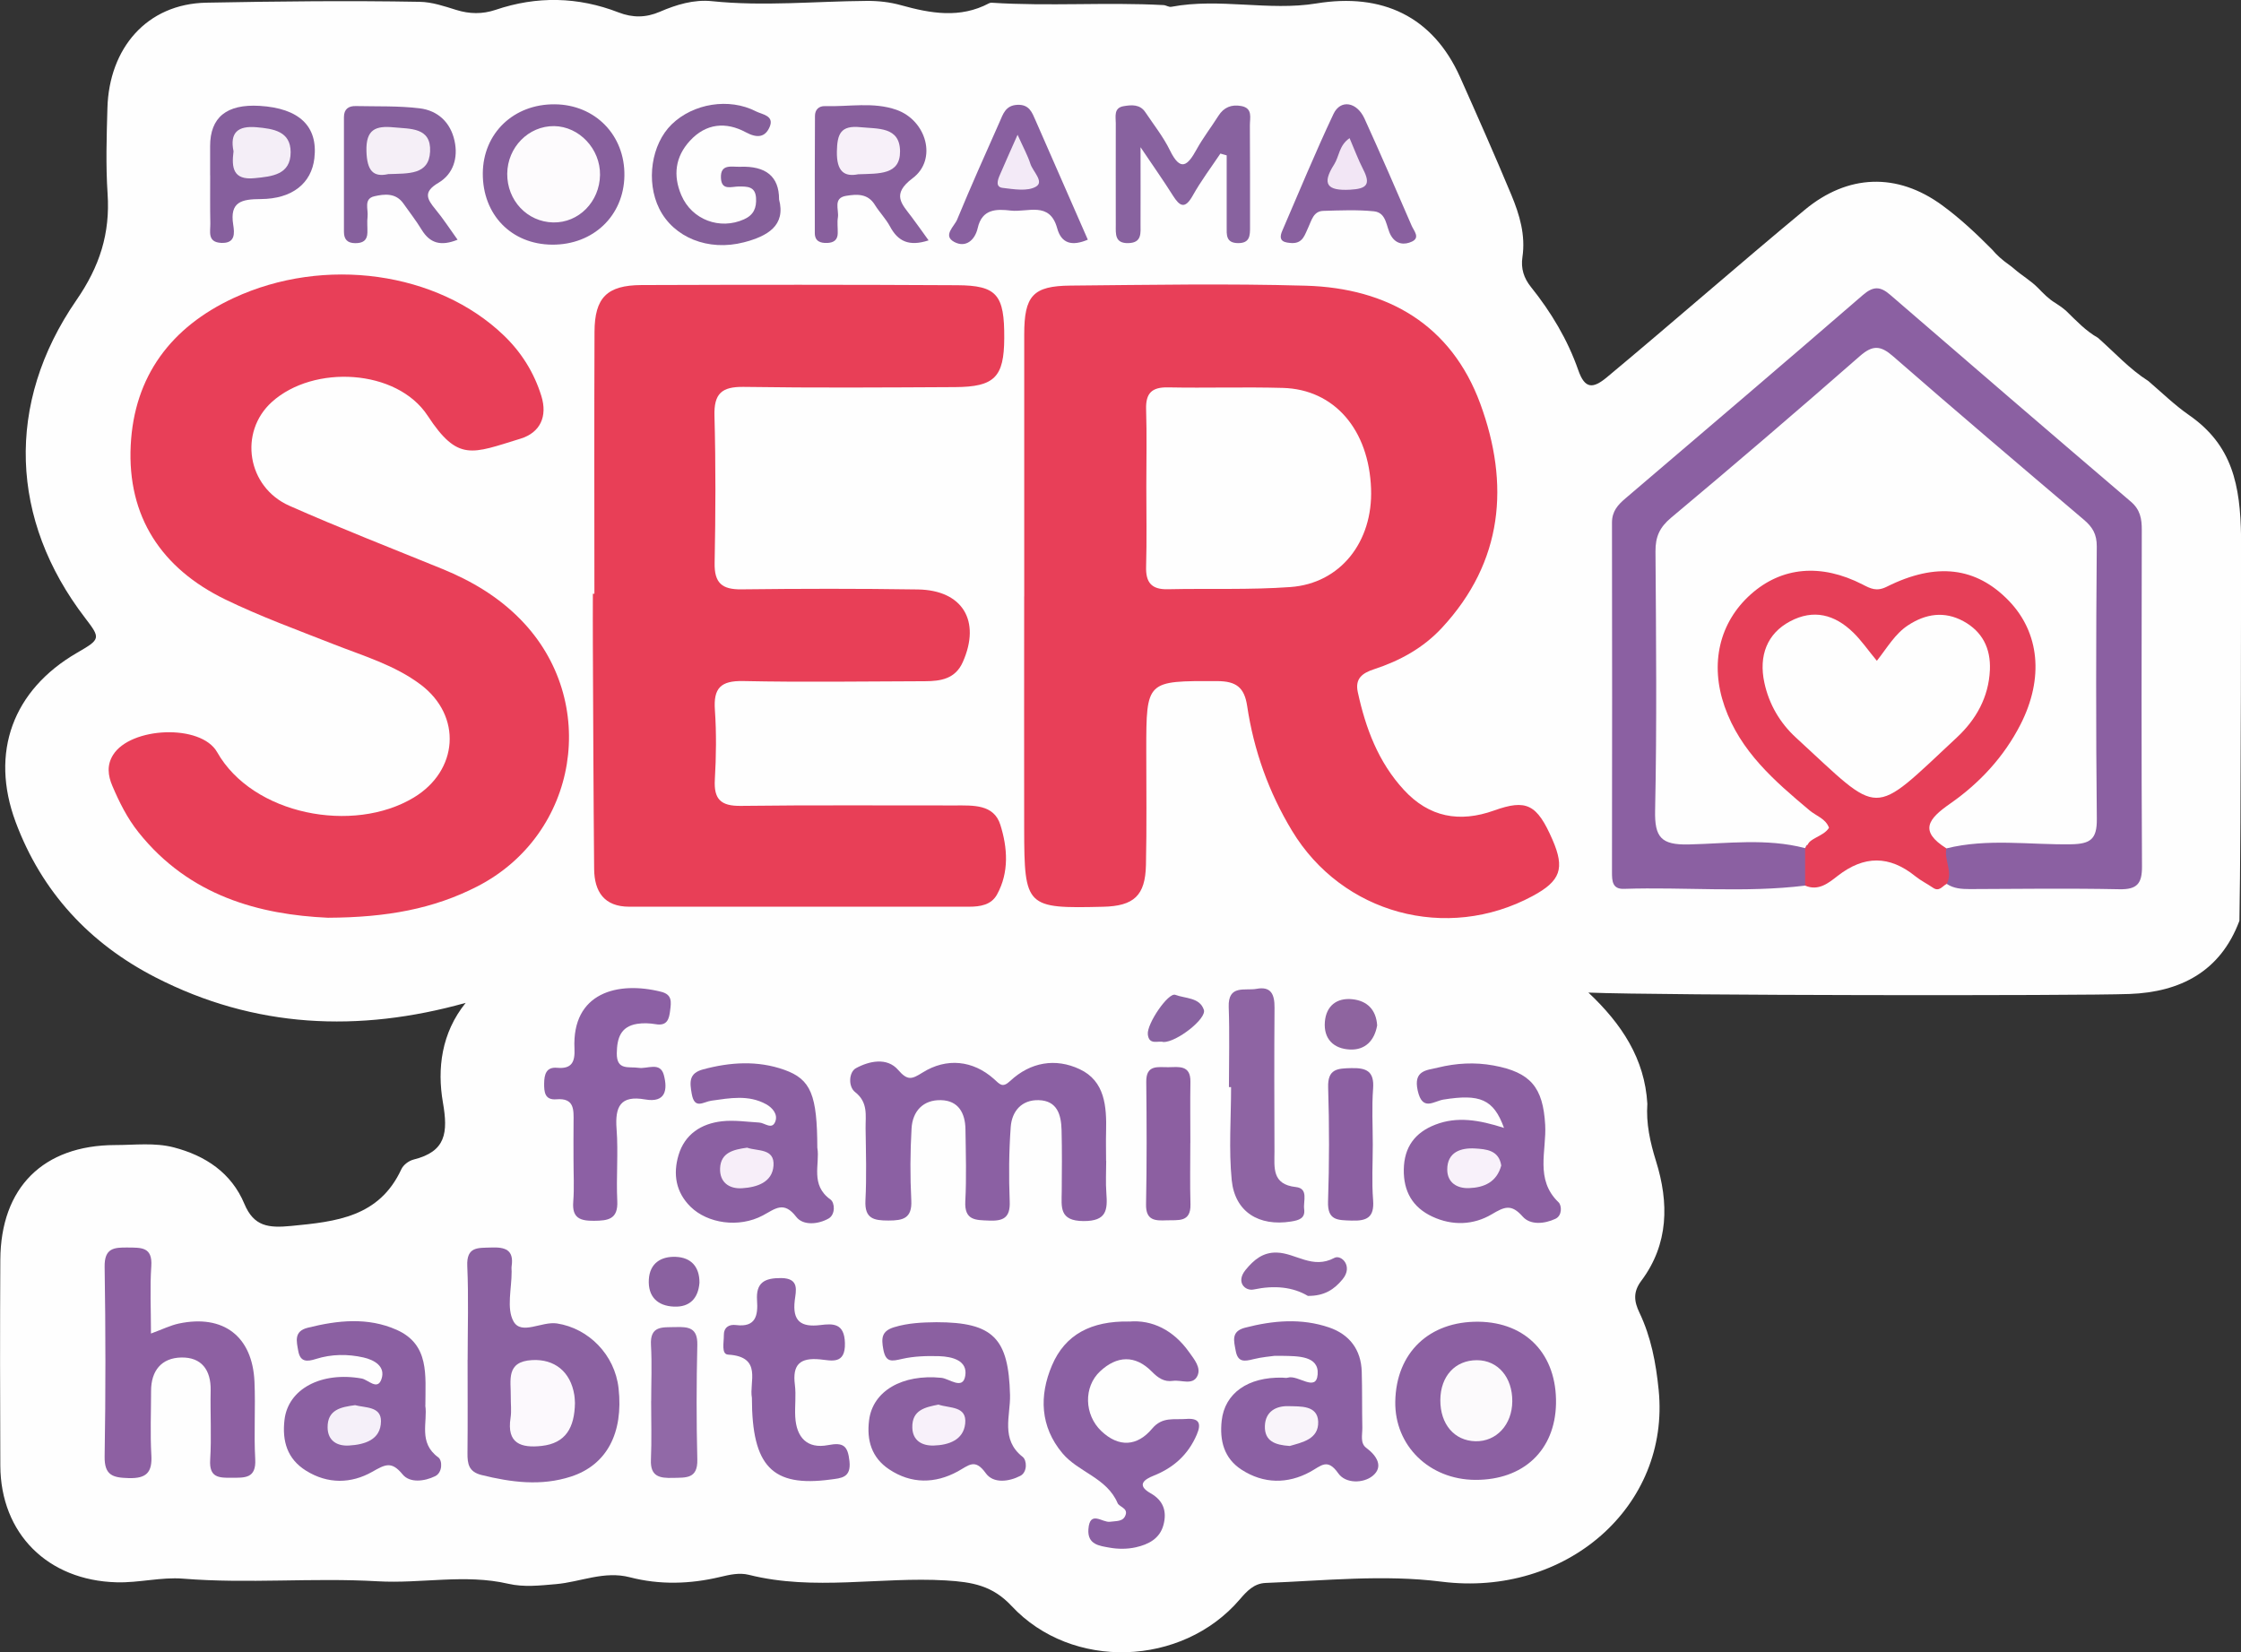 <svg xmlns="http://www.w3.org/2000/svg" id="Camada_2" viewBox="0 0 418.3 308.43"><rect x="0" y="0" width="418.3" height="308.43" fill="#333333" stroke="none"/><defs><style>.cls-1{fill:#fcfafc;}.cls-1,.cls-2,.cls-3,.cls-4,.cls-5,.cls-6,.cls-7,.cls-8,.cls-9,.cls-10,.cls-11,.cls-12,.cls-13,.cls-14,.cls-15,.cls-16,.cls-17,.cls-18,.cls-19,.cls-20,.cls-21,.cls-22,.cls-23,.cls-24,.cls-25,.cls-26,.cls-27,.cls-28,.cls-29,.cls-30,.cls-31,.cls-32,.cls-33,.cls-34,.cls-35,.cls-36,.cls-37,.cls-38,.cls-39,.cls-40{stroke-width:0px;}.cls-2{fill:#855f9a;}.cls-3{fill:#e83f57;}.cls-4{fill:#fefefe;}.cls-5{fill:#8b61a1;}.cls-6{fill:#8e64a3;}.cls-7{fill:#8b60a2;}.cls-8{fill:#f8f1fa;}.cls-9{fill:#875f9d;}.cls-10{fill:#8c60a3;}.cls-11{fill:#8c60a2;}.cls-12{fill:#f9f4fa;}.cls-13{fill:#8c5fa1;}.cls-14{fill:#88629f;}.cls-15{fill:#e63f58;}.cls-16{fill:#8963a1;}.cls-17{fill:#f7f0f9;}.cls-18{fill:#8d60a2;}.cls-19{fill:#9169a7;}.cls-20{fill:#f3eaf7;}.cls-21{fill:#8c60a4;}.cls-22{fill:#f2e6f5;}.cls-23{fill:#89609f;}.cls-24{fill:#885f9d;}.cls-25{fill:#8e649f;}.cls-26{fill:#86609d;}.cls-27{fill:#8a61a0;}.cls-28{fill:#f4eef7;}.cls-29{fill:#8960a0;}.cls-30{fill:#8d63a1;}.cls-31{fill:#f5eff7;}.cls-32{fill:#f5f0f9;}.cls-33{fill:#8b60a3;}.cls-34{fill:#8b5fa1;}.cls-35{fill:#fdfbfd;}.cls-36{fill:#8b60a1;}.cls-37{fill:#865f9d;}.cls-38{fill:#fcf9fd;}.cls-39{fill:#e83f58;}.cls-40{fill:#f7eef9;}</style></defs><g id="Camada_1-2"><path class="cls-4" d="m417.99,171.91c-3.54,9.46-11.04,13.28-20.49,13.63-9.74.36-87.32.29-101.01-.26,6.24,5.87,10.51,12.37,11,20.75-.25,3.7.51,7.15,1.62,10.72,2.42,7.74,2.39,15.47-2.75,22.33-1.56,2.09-1.36,3.83-.34,5.96,2.16,4.54,3.07,9.33,3.58,14.39,2.2,21.8-17.33,38.75-40.54,35.81-10.8-1.37-21.86-.18-32.8.24-2.2.08-3.53,1.54-4.87,3.1-10.74,12.53-31.31,13.27-42.56,1.21-3.57-3.82-7.29-4.48-12.28-4.78-12.25-.72-24.58,2.01-36.74-1.04-1.82-.46-3.64-.02-5.43.4-5.6,1.33-11.25,1.49-16.81.05-4.81-1.25-9.2.88-13.79,1.28-3.01.26-5.96.61-8.92-.07-8.08-1.87-16.24.01-24.37-.46-12.08-.7-24.21.49-36.31-.49-4.12-.33-8.25.8-12.43.68-12.83-.35-21.63-9.07-21.69-21.78-.06-12.81-.07-25.61,0-38.42.08-13.5,8-21.38,21.44-21.42,3.65,0,7.38-.49,10.95.44,5.89,1.54,10.73,4.73,13.16,10.53,1.78,4.25,4.5,4.54,8.75,4.13,8.44-.81,16.42-1.67,20.55-10.58.39-.84,1.4-1.59,2.32-1.82,6-1.5,6.43-4.98,5.44-10.66-1.09-6.29-.28-12.97,4.25-18.58-19.99,5.59-39.39,4.74-57.91-4.77-12.29-6.31-21.24-15.95-26.1-29.01-4.82-12.97-.49-24.62,11.42-31.54,4.47-2.59,4.49-2.69,1.54-6.55C1.89,97.11.93,75.35,14.26,56.03c4.36-6.31,6.32-12.46,5.82-19.89-.35-5.3-.18-10.64-.03-15.96C20.36,9.04,27.37.71,38.52.5c13.26-.25,26.54-.4,39.82-.16,2.33.04,4.59.82,6.81,1.51,2.47.77,4.88.82,7.35-.01,7.7-2.61,15.38-2.46,22.96.48,2.64,1.02,5.1,1,7.72-.13,3.07-1.33,6.37-2.32,9.71-1.97,9.63,1,19.24.02,28.85-.05,2.18-.02,4.35.22,6.43.8,5.54,1.54,11.03,2.52,16.45-.36.18-.09.36-.11.49-.1,10.68.69,21.39-.13,32.07.44.49.03,1,.41,1.45.32,9.02-1.7,18.2.83,27.1-.63,12.22-2,21.72,2.38,26.81,13.77,3.25,7.29,6.49,14.59,9.56,21.96,1.55,3.73,2.68,7.53,2.07,11.64-.31,2.11.26,3.9,1.59,5.56,3.77,4.7,6.85,9.84,8.84,15.54,1.21,3.46,2.68,3.52,5.33,1.32,12.4-10.33,24.53-20.97,36.95-31.27,8.02-6.65,17.22-6.99,25.61-.86,3.37,2.46,6.4,5.31,9.33,8.26.91,1.08,1.96,2.01,3.12,2.82.36.25.7.53,1.03.81,1.43,1.25,3.11,2.2,4.45,3.57,1,1.03,2,2.07,3.25,2.81.72.45,1.4.94,2.03,1.5,1.85,1.8,3.61,3.7,5.9,4.99,3.1,2.73,5.88,5.83,9.41,8.07,2.5,2.15,4.92,4.5,7.58,6.35,8.12,5.63,9.58,13.1,9.72,22.73,0,0,.02,54.52-.31,71.71Z"></path><path class="cls-39" d="m191.18,111.32c0-16.3-.01-32.59,0-48.89,0-7.21,1.62-9.06,8.63-9.12,14.64-.13,29.3-.4,43.93.02,15.31.44,27.16,7.33,32.57,22.04,5.5,14.98,4.31,29.47-7.18,41.84-3.48,3.75-7.84,6.14-12.65,7.71-2.16.71-3.59,1.72-3.04,4.26,1.46,6.75,3.82,13.07,8.6,18.26,4.73,5.14,10.4,6.15,16.82,3.86,6.06-2.17,8.03-1.21,10.93,5.46,2.33,5.37,1.51,7.69-3.74,10.51-16.02,8.61-35.52,3.3-44.88-12.19-4.36-7.21-7.14-15.01-8.38-23.31-.52-3.46-2.05-4.62-5.59-4.63-13.23-.04-13.23-.16-13.24,12.88,0,7.15.1,14.3-.06,21.45-.12,5.72-2.26,7.66-8,7.79-14.4.35-14.7.07-14.73-14.54-.03-14.47,0-28.93,0-43.4h.02Z"></path><path class="cls-3" d="m110.95,110.83c0-16.3-.05-32.59.02-48.89.03-6.38,2.32-8.7,8.77-8.73,19.64-.07,39.28-.08,58.92.03,7.44.04,8.84,1.79,8.79,9.91-.04,7.24-1.8,9.07-9.18,9.11-13.15.07-26.3.16-39.45-.04-4.14-.06-5.58,1.27-5.46,5.43.25,9.14.21,18.29.03,27.44-.07,3.73,1.37,4.97,4.99,4.92,10.98-.13,21.97-.15,32.95.02,8.35.13,11.79,5.87,8.39,13.54-1.39,3.15-4.1,3.58-7.04,3.59-11.32.03-22.64.21-33.95-.03-4.22-.09-5.58,1.32-5.29,5.41.3,4.3.24,8.65-.01,12.96-.22,3.7,1.12,4.98,4.85,4.93,13.31-.17,26.63-.06,39.95-.08,3.39,0,7.27-.26,8.49,3.61,1.33,4.23,1.69,8.84-.63,13.03-1.07,1.93-3.11,2.26-5.22,2.26-21.14-.01-42.28,0-63.42,0-4.69,0-6.51-2.82-6.55-7.04-.13-13.97-.17-27.93-.24-41.9-.02-3.16,0-6.32,0-9.48h.29Z"></path><path class="cls-39" d="m61.22,171.31c-12.66-.57-25.86-3.99-35.39-15.98-2.09-2.63-3.57-5.6-4.87-8.66-.82-1.93-1.03-3.86.13-5.73,3.25-5.28,16.43-5.86,19.44-.54,6.64,11.72,25.39,15.3,36.71,8.47,8.32-5.02,9.06-15.22,1.28-21.08-4.87-3.66-10.67-5.34-16.23-7.53-6.81-2.68-13.71-5.19-20.27-8.38-11.85-5.77-18.28-15.42-17.62-28.75.64-12.93,7.55-22.08,19.21-27.5,16.96-7.89,38.06-4.9,50.42,6.97,3.3,3.17,5.67,6.96,7.02,11.32,1.17,3.79-.18,6.83-3.91,7.97-9.07,2.78-11.64,4.36-17.32-4.3-5.73-8.73-21.28-9.6-29.08-2.55-6.21,5.62-4.64,15.86,3.28,19.37,9.42,4.17,19.04,7.91,28.59,11.81,5.45,2.23,10.41,5.18,14.55,9.41,14.89,15.19,10.85,40.13-8.08,49.84-8.17,4.19-16.93,5.79-27.83,5.84Z"></path><path class="cls-7" d="m336.95,165.31c-11.25,1.38-22.55.23-33.83.61-2.16.07-2.23-1.47-2.23-3.08.02-21.76.05-43.53,0-65.29,0-2.12,1.1-3.32,2.54-4.54,14.79-12.61,29.59-25.22,44.28-37.93,1.92-1.66,3.23-1.67,5.07-.08,14.95,12.92,29.93,25.81,44.96,38.64,1.75,1.49,2.05,3.2,2.04,5.28-.04,20.93-.08,41.87.04,62.8.02,3.23-.92,4.34-4.23,4.27-9.31-.19-18.62-.07-27.93-.03-1.53,0-2.99-.1-4.29-.97-1.09-2.45-1.88-4.91-.35-7.48,1.87-1.82,4.27-1.62,6.58-1.65,5.16-.06,10.32-.09,15.48,0,3.13.05,4.56-1.16,4.56-4.38,0-16.29-.09-32.59.05-48.88.02-2.37-.99-4.12-2.77-5.57-11.08-9.04-21.77-18.55-32.62-27.86-2.74-2.35-5.17-2.62-7.92-.21-10.99,9.66-22.22,19.05-33.27,28.63-1.93,1.67-2.59,3.75-2.6,6.2-.02,15.8.04,31.59-.04,47.39-.02,3.47,1.49,4.73,4.82,4.68,5.32-.08,10.65-.09,15.97.02,2.5.05,5.08.04,6.57,2.66.78,2.4,1.05,4.73-.88,6.77Z"></path><path class="cls-15" d="m363.31,158.36c-.47,2.22,1.29,4.42.05,6.64-.8.38-1.37,1.52-2.54.72-1.08-.74-2.28-1.33-3.3-2.15-4.85-3.92-9.57-3.92-14.52-.06-1.65,1.28-3.55,2.89-6.06,1.8,0-2.33,0-4.65,0-6.98,3.06-4,.45-6.26-2.58-8.37-4.31-3-7.61-6.99-10.46-11.28-7.24-10.88-6.09-26.95,8.65-32.35,4.49-1.65,8.86-1.62,13.06.52,3.08,1.57,5.78,1.56,8.96.02,7.05-3.42,13.82-1.87,19.6,2.86,5.82,4.76,8.21,11.19,6.6,18.74-1.94,9.1-7.39,15.96-14.59,21.38-3.21,2.42-4.81,4.68-2.87,8.5Z"></path><path class="cls-33" d="m206.48,216.72c0,1.99-.12,4,.03,5.98.24,3.16.07,5.25-4.26,5.23-4.58-.02-4.1-2.63-4.07-5.5.03-3.82.07-7.65-.03-11.47-.07-2.83-.78-5.51-4.28-5.6-3.2-.08-4.99,2.09-5.21,4.99-.34,4.63-.37,9.3-.19,13.94.12,3.03-1.21,3.66-3.85,3.55-2.49-.1-4.62.01-4.44-3.58.24-4.47.09-8.97.03-13.46-.04-3.01-1.3-5.36-4.56-5.44-3.34-.09-5.31,2.06-5.5,5.26-.26,4.47-.28,8.98-.05,13.45.17,3.37-1.55,3.76-4.27,3.76-2.72,0-4.46-.34-4.29-3.73.23-4.48.09-8.97.03-13.46-.03-2.4.52-4.85-1.96-6.79-1.32-1.03-1.16-3.73.15-4.45,2.46-1.35,5.81-2.08,7.88.31,1.78,2.06,2.56,1.75,4.56.5,4.5-2.82,9.41-2.28,13.31,1.18,1.12,1,1.58,1.77,3.06.38,3.77-3.52,8.45-4.31,12.96-2.19,4.74,2.22,5.04,6.99,4.93,11.64-.05,1.83,0,3.66,0,5.48h.02Z"></path><path class="cls-5" d="m87.29,253.79c0-5.82.19-11.65-.07-17.46-.16-3.69,2.01-3.37,4.44-3.46,2.58-.1,4.3.38,3.84,3.48-.05.33,0,.66,0,1,.02,3.16-1,6.91.36,9.32,1.47,2.61,5.26-.06,8.1.37,5.87.9,10.8,5.81,11.5,12.1.93,8.37-2.21,14.31-8.86,16.48-5.58,1.82-11.15,1.09-16.73-.29-2.37-.59-2.63-2.07-2.61-4.07.06-5.82.02-11.64.02-17.46h.02Z"></path><path class="cls-18" d="m28.19,248.92c2.11-.77,3.61-1.52,5.19-1.86,8.31-1.76,13.75,2.38,14.12,10.87.21,4.81-.13,9.64.14,14.44.2,3.65-1.94,3.46-4.42,3.48-2.4.02-4.19-.04-3.99-3.34.27-4.3,0-8.63.09-12.95.08-3.85-1.72-6.24-5.5-6.16-3.68.08-5.63,2.47-5.62,6.26,0,3.99-.18,7.98.05,11.95.19,3.26-.92,4.39-4.23,4.3-2.97-.08-4.55-.5-4.49-4.07.2-11.79.19-23.58,0-35.37-.05-3.5,1.72-3.63,4.33-3.6,2.5.03,4.63-.14,4.38,3.49-.27,3.96-.06,7.94-.06,12.56Z"></path><path class="cls-33" d="m210.78,246.69c4.27-.37,8.26,1.59,11.18,5.71.94,1.33,2.3,2.9,1.53,4.46-.88,1.79-3,.67-4.57.9-1.63.24-2.78-.57-3.9-1.71-3.14-3.2-6.56-2.98-9.67-.08-3.14,2.93-2.95,8.13.2,11.14,3.28,3.13,6.74,2.88,9.51-.44,1.9-2.27,4.11-1.62,6.32-1.8,2.39-.19,2.94.77,2,2.94-1.6,3.72-4.32,6.17-8.05,7.65-1.73.69-3.26,1.75-.56,3.28,2.4,1.36,3.07,3.38,2.4,5.91-.69,2.59-2.84,3.65-5.14,4.17-1.58.36-3.34.36-4.93.07-1.86-.34-4.15-.54-3.94-3.45.27-3.62,2.64-1.16,4.04-1.38,1.15-.18,2.49.05,2.92-1.33.39-1.23-1.22-1.46-1.51-2.15-2.02-4.75-7.34-5.76-10.31-9.32-4.15-4.97-4.35-10.73-1.94-16.39,2.46-5.78,7.33-8.31,14.4-8.19Z"></path><path class="cls-11" d="m280.74,210.56c-1.95-5.42-4.53-6.39-11.3-5.31-1.81.29-3.93,2.27-4.81-1.66-.86-3.83,1.69-3.8,3.78-4.31,3.4-.83,6.84-1.04,10.38-.39,6.91,1.27,9.23,4.07,9.63,11.07.28,4.86-1.95,10.21,2.5,14.47.59.56.72,2.47-.59,3.08-2.05.96-4.69,1.2-6.11-.42-2.13-2.42-3.4-1.83-5.8-.41-3.38,2-7.34,2.16-11.06.42-3.69-1.72-5.4-4.71-5.33-8.81.07-4.17,2.08-6.89,5.9-8.36,4.04-1.56,8.11-.9,12.83.62Z"></path><path class="cls-33" d="m237.88,253.09c-.65.1-2.32.22-3.92.62-1.63.41-2.9.64-3.3-1.54-.34-1.86-.92-3.64,1.72-4.33,5.24-1.36,10.53-1.82,15.71-.05,3.78,1.29,5.97,4.13,6.09,8.26.1,3.49.04,6.97.11,10.46.02,1.3-.45,2.88.74,3.76,2.03,1.51,3.23,3.56,1.18,5.23-1.72,1.4-5.03,1.48-6.4-.47-2.05-2.92-3.19-1.41-5.27-.28-4.2,2.28-8.68,2.25-12.79-.41-3.29-2.13-4.12-5.44-3.71-9.16.57-5.12,4.9-8.18,11.35-8.02.33,0,.69.1.99,0,1.92-.59,5.3,2.79,5.57-.61.28-3.48-3.71-3.41-6.56-3.46-.17,0-.33,0-1.51,0Z"></path><path class="cls-7" d="m79.38,262.33c.49,3.08-1.37,6.95,2.43,9.71.79.58.81,2.83-.58,3.51-1.98.97-4.73,1.32-6.08-.33-2.1-2.56-3.26-1.84-5.7-.47-3.89,2.2-8.26,2.31-12.32-.22-3.55-2.21-4.48-5.56-4.03-9.47.66-5.82,6.9-9.08,14.41-7.74,1.2.21,2.94,2.3,3.69.12.83-2.42-1.41-3.61-3.36-4.05-2.93-.66-5.96-.64-8.86.28-1.69.54-2.94.59-3.31-1.5-.32-1.81-.85-3.68,1.79-4.33,5.57-1.39,11.18-2,16.57.39,6.17,2.74,5.37,8.48,5.37,14.09Z"></path><path class="cls-36" d="m174.8,246.81c10.62.01,13.46,3.01,13.73,13.58.1,3.88-1.81,8.3,2.36,11.56.8.62.91,2.85-.44,3.54-2.13,1.1-5.04,1.48-6.45-.5-2.03-2.83-3.15-1.46-5.26-.31-4.18,2.27-8.64,2.36-12.78-.41-3.27-2.18-4.21-5.41-3.74-9.15.68-5.5,6.24-8.66,13.49-7.93,1.49.15,4.01,2.34,4.46-.36.49-2.89-2.46-3.6-4.86-3.68-2.31-.07-4.69,0-6.93.51-1.91.43-3.03.74-3.5-1.76-.39-2.12-.34-3.44,2.03-4.16,2.6-.79,5.23-.9,7.89-.93Z"></path><path class="cls-7" d="m152.57,214.3c.5,2.99-1.39,6.88,2.45,9.61.81.58.95,2.79-.35,3.54-1.95,1.11-4.76,1.36-6.04-.3-2.33-3.04-3.9-1.52-6.24-.27-4.49,2.39-10.32,1.48-13.47-1.6-2.8-2.74-3.31-6.13-2.27-9.65,1.16-3.91,4.24-5.9,8.14-6.33,2.27-.25,4.61.11,6.92.24,1.04.06,2.38,1.41,3-.17.53-1.34-.49-2.58-1.71-3.25-3.28-1.81-6.78-1.14-10.22-.66-1.5.21-3.13,1.71-3.66-1.27-.39-2.2-.56-3.85,2.11-4.57,5.08-1.37,10.19-1.69,15.17.08,5,1.78,6.13,4.71,6.16,14.62Z"></path><path class="cls-11" d="m275.99,246.72c8.93.11,14.63,6.16,14.45,15.32-.18,8.69-6.09,14.25-15.09,14.2-8.57-.05-15.05-6.4-14.91-14.61.15-9.11,6.32-15.02,15.56-14.91Z"></path><path class="cls-21" d="m107.05,216.36c0-2.32-.02-4.64.01-6.96.03-2.26.16-4.48-3.2-4.2-2.16.18-2.31-1.34-2.29-2.96.02-1.66.37-3.11,2.43-2.92,2.8.26,3.34-1.19,3.23-3.58-.5-10.47,8.09-12.65,16.18-10.61,2.12.53,1.86,1.96,1.68,3.47-.19,1.6-.53,2.96-2.71,2.58-1.13-.19-2.34-.24-3.46-.06-3.08.5-3.75,2.67-3.79,5.47-.05,3.29,2.24,2.46,4.1,2.74,1.62.24,4.02-1.2,4.69,1.37.7,2.66.38,5.21-3.49,4.53-4.64-.82-5.66,1.34-5.34,5.53.34,4.45-.09,8.95.13,13.42.17,3.41-1.69,3.68-4.34,3.7-2.58.02-4.12-.49-3.88-3.54.21-2.63.04-5.3.05-7.95Z"></path><path class="cls-10" d="m140.35,260.92c-.56-2.88,2.05-7.68-4.45-8.06-1.3-.08-.77-2.3-.79-3.57-.03-1.51.95-2.12,2.27-1.95,3.74.48,4.12-1.86,3.93-4.6-.23-3.33,1.4-4.19,4.5-4.17,3.47.03,2.75,2.41,2.54,4.15-.47,3.89,1.14,5.07,4.79,4.62,2.39-.3,4.46-.34,4.57,3.33.13,4.15-2.6,3.27-4.63,3.08-3.77-.37-5.19.98-4.71,4.74.25,1.96-.04,3.99.07,5.98.21,3.84,2.21,6.04,6.14,5.28,2.84-.55,3.67.12,3.98,2.99.34,3.14-1.55,3.17-3.55,3.44-10.84,1.45-14.66-2.43-14.66-15.25Z"></path><path class="cls-6" d="m229.39,202.91c0-4.98.14-9.96-.04-14.93-.15-4.26,3.07-3,5.2-3.4,2.73-.51,3.37,1.08,3.35,3.51-.07,8.96-.04,17.92-.01,26.88,0,2.96-.52,6.12,3.99,6.61,2.42.26,1.35,2.64,1.55,4.11.24,1.76-.99,2.09-2.47,2.33-5.96.94-10.45-1.77-11.05-7.72-.57-5.74-.12-11.58-.12-17.37-.13,0-.26,0-.39,0Z"></path><path class="cls-14" d="m227.8,28.66c-1.74,2.6-3.64,5.12-5.16,7.84-1.46,2.61-2.43,2.04-3.73-.03-1.66-2.64-3.46-5.2-6.02-8.99,0,5.65.02,9.99,0,14.33-.01,1.62.32,3.5-2.25,3.57-2.59.08-2.37-1.73-2.37-3.4,0-6.32-.02-12.64,0-18.96,0-1.27-.42-2.88,1.46-3.2,1.46-.25,3.05-.39,4.06,1.13,1.57,2.35,3.36,4.6,4.59,7.12,1.98,4.06,3.31,2.85,4.97-.17,1.2-2.18,2.74-4.16,4.07-6.27,1.02-1.62,2.47-2.17,4.27-1.84,2.2.41,1.6,2.22,1.61,3.61.05,6.32.02,12.64.03,18.96,0,1.58,0,3.04-2.24,3.02-2.31-.02-2.12-1.6-2.12-3.1,0-4.43,0-8.85,0-13.28-.39-.11-.77-.22-1.16-.33Z"></path><path class="cls-26" d="m85.43,44.74c-3.16,1.28-5.18.66-6.72-1.85-1.03-1.7-2.27-3.27-3.41-4.9-1.41-2.01-3.54-1.79-5.43-1.35-2.05.48-1.09,2.45-1.26,3.81-.12.98,0,1.99-.03,2.99-.04,1.48-.89,1.96-2.28,1.95-1.47-.01-2.1-.72-2.1-2.12,0-7.14,0-14.28,0-21.42,0-1.49.86-2.08,2.21-2.05,3.98.09,7.99-.06,11.92.42,3.38.41,5.75,2.6,6.51,6.05.71,3.21-.24,6.23-3.01,7.86-2.88,1.7-2.14,3.01-.55,4.94,1.45,1.75,2.69,3.68,4.14,5.69Z"></path><path class="cls-9" d="m103.07,45.67c-7.61-.05-13-5.59-12.95-13.32.05-7.48,5.76-12.95,13.44-12.88,7.55.07,13.11,5.78,12.99,13.34-.12,7.47-5.82,12.91-13.48,12.86Z"></path><path class="cls-24" d="m173.32,44.87c-3.66,1.2-5.72.16-7.19-2.59-.78-1.45-1.98-2.66-2.85-4.07-1.32-2.12-3.37-1.97-5.31-1.66-2.55.4-1.34,2.59-1.57,4.04-.16.97,0,1.98-.03,2.98-.03,1.22-.75,1.72-1.91,1.78-1.33.06-2.36-.31-2.37-1.83-.02-7.29,0-14.59.03-21.88,0-1.16.72-1.87,1.88-1.83,4.45.14,9-.83,13.33.69,5.62,1.98,7.66,9.28,3.04,12.75-4.06,3.05-2.03,4.81-.19,7.27.98,1.3,1.91,2.63,3.15,4.35Z"></path><path class="cls-2" d="m145.41,37.19c1.32,4.93-2.17,6.9-6.55,8.04-6.67,1.73-13.14-.91-15.81-6.29-2.51-5.06-1.48-12.02,2.33-15.73,4.01-3.9,10.7-5.01,15.73-2.42,1.12.58,3.45.77,2.56,2.88-.84,2-2.36,2.15-4.46,1.02-3.71-2-7.43-1.68-10.43,1.59-2.75,2.99-3.18,6.48-1.6,10.17,1.96,4.58,7.19,6.52,11.7,4.49,1.8-.81,2.35-2.12,2.24-3.98-.13-2.2-1.66-2.14-3.19-2.15-1.38,0-3.25.84-3.36-1.58-.13-2.72,2.03-2.04,3.56-2.1q7.28-.28,7.29,6.05Z"></path><path class="cls-29" d="m203.05,44.74c-2.95,1.25-4.93.74-5.72-2.14-1.4-5.09-5.52-2.93-8.64-3.29-2.71-.32-5.38-.33-6.19,3.25-.52,2.29-2.25,3.74-4.37,2.61-2.23-1.19,0-2.9.53-4.19,2.53-6.12,5.23-12.16,7.92-18.21.65-1.46,1.09-3.09,3.3-3.2,2.24-.11,2.76,1.41,3.42,2.92,3.25,7.39,6.48,14.79,9.75,22.25Z"></path><path class="cls-23" d="m241.28,45.38c-1.45-.08-2.82-.25-1.94-2.29,3.15-7.29,6.17-14.63,9.56-21.81,1.31-2.78,4.37-2.28,5.8.87,3.02,6.63,5.91,13.31,8.8,19.99.41.95,1.63,2.22.04,2.96-1.34.63-2.9.56-3.88-1.08-.97-1.61-.75-4.33-3.22-4.58-3.11-.31-6.28-.17-9.43-.08-1.86.05-2.19,1.79-2.81,3.09-.64,1.32-.97,2.91-2.92,2.92Z"></path><path class="cls-19" d="m121.55,261.54c0-3.48.16-6.98-.04-10.45-.21-3.7,2.16-3.3,4.56-3.37,2.43-.07,4.16.1,4.09,3.32-.17,7.13-.18,14.27,0,21.4.09,3.66-2.14,3.36-4.56,3.43-2.47.07-4.24-.24-4.1-3.39.16-3.64.04-7.3.04-10.95Z"></path><path class="cls-37" d="m39.22,32.74c0-1.82,0-3.64,0-5.46q0-8.06,9.23-7.52c7.4.44,10.93,3.81,10.23,9.79-.54,4.63-4.08,7.58-10.02,7.61-3.54.02-5.81.48-5.13,4.78.25,1.58.43,3.52-2.23,3.4-2.65-.12-2.01-2.14-2.04-3.66-.07-2.98-.02-5.96-.03-8.94Z"></path><path class="cls-34" d="m256.24,213.62c0,3.47-.21,6.96.06,10.4.26,3.26-1.2,3.92-4.05,3.82-2.51-.09-4.48.03-4.36-3.54.24-7.1.24-14.21.02-21.31-.11-3.48,1.72-3.55,4.31-3.61,2.85-.07,4.32.58,4.08,3.83-.26,3.45-.06,6.93-.06,10.4Z"></path><path class="cls-13" d="m222.18,213.35c0,3.81-.08,7.63.03,11.44.09,3.47-2.34,2.91-4.44,3-2.13.09-3.91.07-3.85-2.99.15-7.62.12-15.25.04-22.87-.04-3.24,2.18-2.7,4.1-2.72,1.95-.03,4.19-.45,4.14,2.71-.06,3.81-.01,7.62-.01,11.44Z"></path><path class="cls-30" d="m244.13,241.9c-2.84-1.69-6.28-2.01-10.11-1.2-1.61.34-3.4-1.37-1.51-3.67,1.52-1.85,3.21-3.29,5.8-3.22,3.56.09,6.68,3.18,10.77.99,1.25-.67,3.56,1.53,1.52,4-1.55,1.88-3.37,3.12-6.47,3.1Z"></path><path class="cls-25" d="m257.05,191.44c-.51,2.83-2.24,4.59-5.06,4.47-3.04-.13-4.97-1.98-4.69-5.2.25-2.95,2.22-4.49,5.11-4.19,2.77.28,4.48,1.96,4.65,4.93Z"></path><path class="cls-27" d="m130.56,239.45c-.23,2.9-1.8,4.57-4.74,4.45-3.1-.12-4.89-1.87-4.71-5.06.17-3.05,2.29-4.34,5.02-4.23,2.85.11,4.45,1.83,4.43,4.84Z"></path><path class="cls-16" d="m217.18,194.51c-.98-.31-2.72.67-2.93-1.44-.2-1.97,3.82-7.86,5.13-7.37,1.88.71,4.56.47,5.33,2.8.55,1.67-5.11,6.05-7.53,6.01Z"></path><path class="cls-4" d="m213.97,90.83c0-4.81.11-9.63-.04-14.44-.09-3.01,1.08-4.14,4.09-4.08,7.14.14,14.29-.1,21.43.1,9.61.26,16.08,7.79,16.47,18.84.36,9.89-5.73,17.66-15.05,18.33-7.61.55-15.28.24-22.91.41-3.03.07-4.12-1.27-4.03-4.22.14-4.98.04-9.96.04-14.94Z"></path><path class="cls-4" d="m363.31,158.36c-5.17-3.25-3.38-5.51.7-8.35,5.48-3.82,10.04-8.72,13.13-14.77,4.41-8.63,3.57-17.17-2.21-23.13-6.06-6.25-13.5-7.22-22.75-2.59-1.91.95-3.03.35-4.52-.42-7.76-3.97-15.09-3.3-20.85,1.83-5.91,5.27-7.68,13-4.9,20.95,2.94,8.41,9.35,13.93,15.87,19.4,1.24,1.04,3,1.52,3.62,3.24-1.12,1.75-3.66,1.75-4.46,3.8-7.19-1.89-14.53-.85-21.77-.69-5.13.11-6.34-1.36-6.23-6.35.34-16.11.18-32.23.07-48.35-.02-2.73.77-4.5,2.94-6.31,11.85-9.91,23.58-19.97,35.21-30.15,2.39-2.09,3.86-2.01,6.2.04,11.77,10.27,23.67,20.37,35.58,30.48,1.62,1.37,2.46,2.7,2.44,5.02-.14,16.95-.17,33.9.01,50.85.04,3.77-1.16,4.68-4.83,4.74-7.75.12-15.57-1.14-23.26.77Z"></path><path class="cls-4" d="m350.33,123.35c1.99-2.53,3.39-5.03,5.81-6.62,3.31-2.18,6.8-2.7,10.35-.77,3.53,1.93,5.11,5.06,4.94,9.08-.22,5.12-2.59,9.29-6.19,12.64-16.24,15.13-13.83,14.85-30.02,0-2.97-2.73-5.01-6.2-5.88-10.21-1.12-5.14.57-9.23,4.76-11.47,4.43-2.37,8.38-1.27,11.8,2.05,1.52,1.47,2.73,3.25,4.43,5.3Z"></path><path class="cls-38" d="m107.32,261.9c-.08,4.61-1.73,7.5-6.2,8-3.86.43-6.57-.44-5.82-5.24.2-1.29.02-2.64.04-3.96.05-3.01-.98-6.56,4-6.82,4.14-.22,7.16,2.13,7.86,6.52.1.65.1,1.31.12,1.5Z"></path><path class="cls-8" d="m280.22,217.56c-.84,3.1-3.2,4.12-6.02,4.22-2.24.08-4.04-1.03-4.06-3.43-.02-3.31,2.55-4.12,5.17-3.97,2.01.12,4.47.27,4.91,3.18Z"></path><path class="cls-12" d="m240.71,269.91c-2.71-.18-4.7-.9-4.61-3.74.09-2.74,2.15-3.77,4.44-3.69,2.17.07,5.39-.2,5.51,2.89.12,3.3-3.03,3.88-5.34,4.55Z"></path><path class="cls-32" d="m66.25,262.29c1.93.52,4.89.21,4.86,3.01-.03,3.48-3.05,4.36-5.98,4.53-2.21.13-3.95-.89-3.98-3.36-.04-3.33,2.47-3.82,5.1-4.17Z"></path><path class="cls-8" d="m175.17,262.19c2.13.72,5.33.23,4.99,3.54-.32,3.08-3.1,4.02-5.86,4.1-2.16.07-3.95-.89-4.01-3.35-.08-3.32,2.44-3.8,4.88-4.29Z"></path><path class="cls-40" d="m139.46,214.23c1.9.69,5.16.07,4.92,3.37-.23,3.12-3.11,4.02-5.83,4.2-2.47.17-4.26-1.13-4.14-3.75.14-2.94,2.53-3.47,5.05-3.82Z"></path><path class="cls-1" d="m275.69,253.9c3.9.01,6.63,3.19,6.59,7.69-.03,4.35-2.97,7.53-6.88,7.44-3.94-.09-6.58-3.19-6.55-7.7.03-4.46,2.78-7.44,6.84-7.43Z"></path><path class="cls-31" d="m72.42,32.51c-2.76.6-3.91-.66-4.02-4.27-.12-4.12,1.74-4.79,5.08-4.47,3.12.31,7.02-.02,6.8,4.53-.22,4.38-4.02,4.06-7.85,4.2Z"></path><path class="cls-35" d="m103.43,23.54c4.69.06,8.64,4.26,8.57,9.12-.08,5.01-3.99,8.97-8.76,8.86-4.84-.11-8.6-4.11-8.56-9.09.04-4.94,3.98-8.94,8.75-8.89Z"></path><path class="cls-17" d="m160.24,32.52c-2.62.54-4.09-.48-4.03-4.22.06-3.31.71-4.93,4.37-4.56,3.32.33,7.39-.11,7.42,4.51.03,4.4-3.88,4.14-7.77,4.28Z"></path><path class="cls-20" d="m189.94,25.16c1.11,2.46,1.9,3.89,2.39,5.42.47,1.45,2.61,3.33,1.05,4.25-1.58.94-4.14.49-6.23.24-1.38-.16-.93-1.47-.54-2.37.96-2.25,1.97-4.48,3.33-7.55Z"></path><path class="cls-22" d="m251.91,25.79c.88,2.04,1.6,4,2.55,5.85,1.42,2.78.67,3.6-2.43,3.77-4.35.24-5.34-1.06-3-4.72.95-1.49.89-3.53,2.87-4.9Z"></path><path class="cls-28" d="m43.59,28.24c-.72-3.46.78-4.8,4.29-4.49,3.17.28,6.37.76,6.37,4.66,0,4.21-3.46,4.53-6.74,4.85-4.02.4-4.31-1.97-3.92-5.01Z"></path></g></svg>